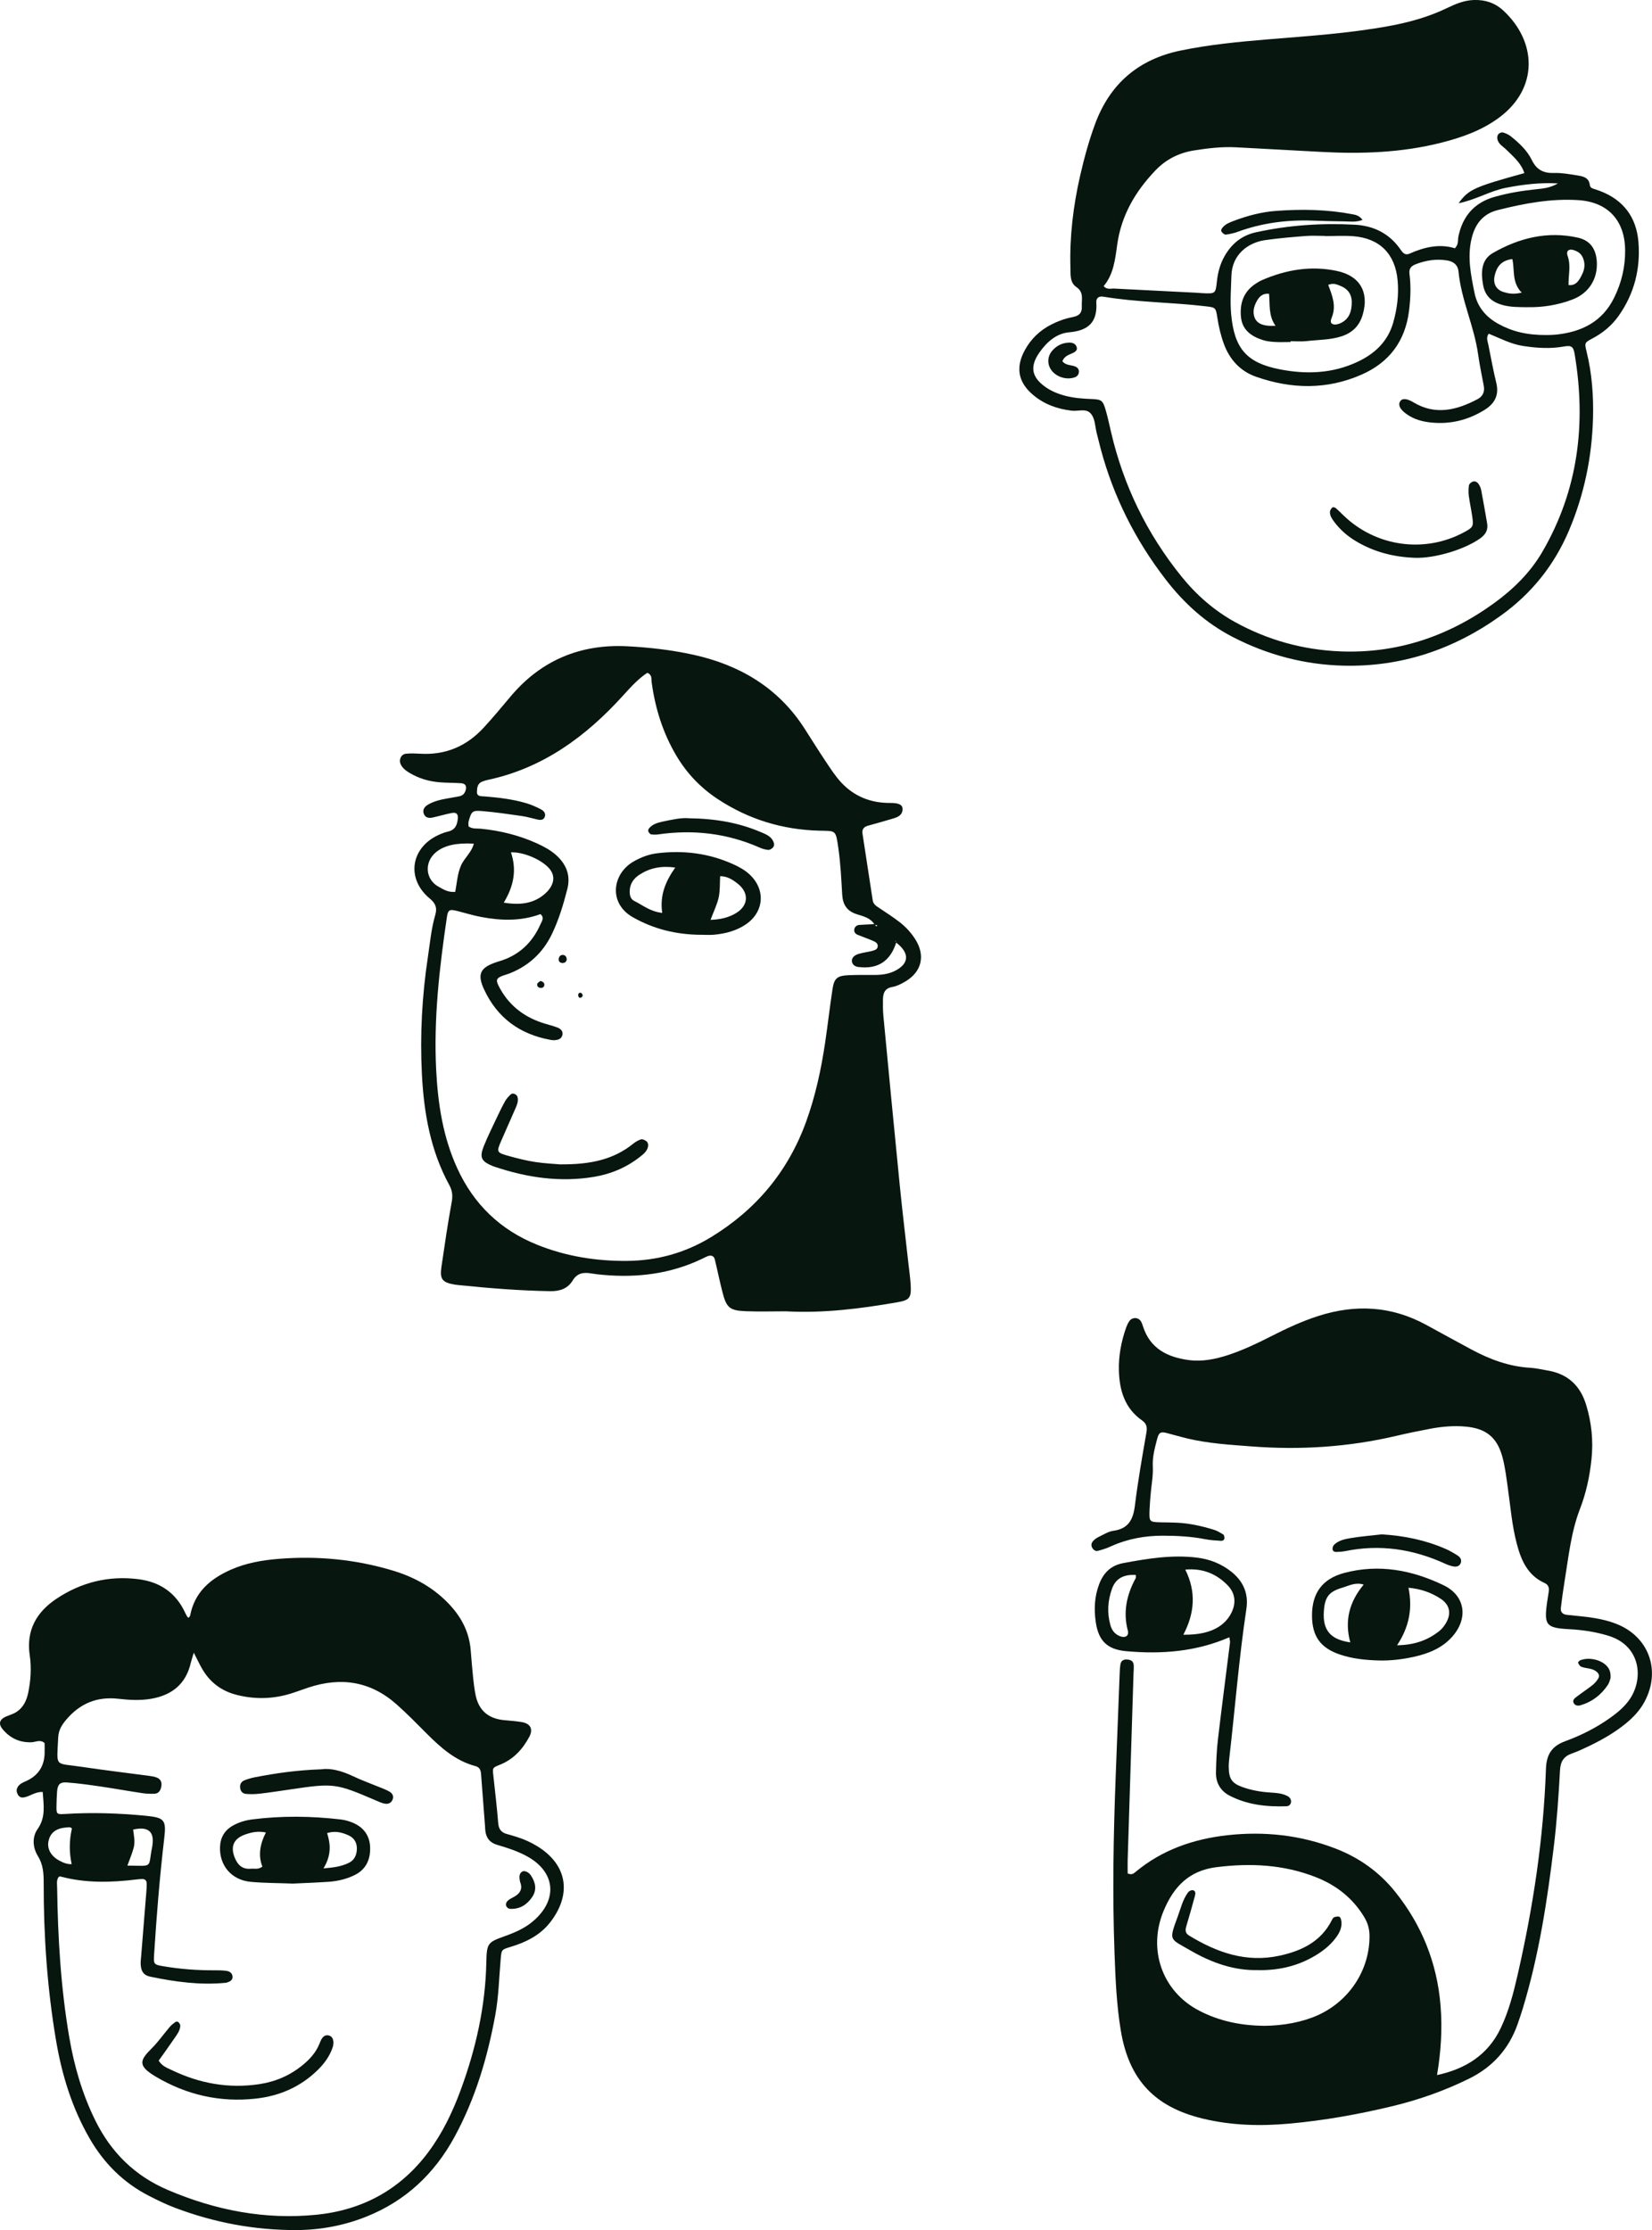 <svg width="504" height="680" viewBox="0 0 504 680" fill="none" xmlns="http://www.w3.org/2000/svg">
<g clip-path="url(#clip0_4168_3962)">
<path d="M438.287 632.785C446.997 630.942 453.95 626.683 457.874 618.392C460.277 613.32 461.698 607.902 462.939 602.473C467.707 581.731 470.905 560.76 471.64 539.473C471.789 535.045 473.369 532.48 477.51 530.954C482.427 529.161 487.105 526.794 491.386 523.723C493.442 522.247 495.379 520.642 496.899 518.582C501.577 512.252 500.713 501.99 490.949 498.879C486.956 497.612 482.884 497.017 478.722 496.789C471.68 496.413 471.015 495.561 471.998 488.578C472.147 487.508 472.336 486.448 472.494 485.378C472.673 484.219 472.435 483.258 471.243 482.713C466.108 480.405 464.111 475.868 462.78 470.856C461.29 465.269 460.834 459.514 460.029 453.818C459.572 450.619 459.205 447.37 458.36 444.259C456.721 438.247 453.354 435.592 447.176 435.017C443.561 434.681 439.955 434.998 436.399 435.661C432.853 436.325 429.317 437.058 425.811 437.88C411.28 441.278 396.579 442.199 381.72 441.05C375.234 440.555 368.748 440.168 362.401 438.673C360.296 438.177 358.22 437.563 356.124 437.018C354.127 436.493 353.571 436.731 353.035 438.762C352.31 441.535 351.545 444.259 351.704 447.241C351.843 449.906 351.307 452.61 351.078 455.294C350.939 456.909 350.79 458.524 350.721 460.138C350.562 464.13 350.572 464.13 354.366 464.209C355.985 464.239 357.614 464.239 359.233 464.328C363.037 464.526 366.732 465.359 370.357 466.478C371.37 466.785 372.304 467.379 373.218 467.934C373.446 468.073 373.516 468.558 373.546 468.895C373.605 469.598 373.019 469.876 372.523 469.846C370.914 469.757 369.275 469.658 367.695 469.351C363.424 468.509 359.094 468.291 354.763 468.281C349.29 468.281 343.996 469.232 338.97 471.51C337.669 472.104 336.298 472.57 334.908 472.907C334.213 473.075 333.557 472.61 333.18 471.896C332.782 471.143 333.021 470.44 333.487 469.905C333.944 469.38 334.57 468.954 335.206 468.647C336.666 467.954 338.136 466.993 339.685 466.785C344.254 466.161 345.705 463.377 346.231 459.177C347.155 451.689 348.456 444.249 349.757 436.81C350.045 435.156 349.777 434.086 348.416 433.125C343.192 429.47 341.553 424.081 341.364 418.079C341.215 413.532 342.059 409.124 343.559 404.835C343.798 404.161 344.105 403.497 344.503 402.903C345.407 401.566 347.314 401.605 348.108 402.972C348.376 403.428 348.545 403.953 348.714 404.468C350.87 411.224 356.154 413.839 362.61 414.721C366.801 415.285 370.874 414.453 374.857 413.136C379.317 411.65 383.548 409.639 387.729 407.509C392.388 405.132 397.126 402.923 402.122 401.308C413.495 397.633 424.51 398.218 435.108 403.993C439.697 406.499 444.286 409.015 448.885 411.491C454.497 414.503 460.357 416.702 466.813 417.078C468.601 417.187 470.379 417.613 472.157 417.91C478.315 418.94 482.139 422.526 483.927 428.44C485.566 433.858 486.132 439.366 485.536 444.982C484.99 450.183 483.927 455.205 482.01 460.158C479.278 467.241 478.533 474.838 477.312 482.287C476.875 484.952 476.507 487.627 476.189 490.301C476.04 491.589 476.746 492.282 478.037 492.421C480.907 492.738 483.788 492.946 486.629 493.431C488.754 493.788 490.88 494.313 492.886 495.076C503.027 498.909 506.861 509.399 501.696 518.958C500.306 521.534 498.339 523.624 496.094 525.476C492.727 528.24 488.983 530.399 485.079 532.291C483.291 533.153 481.493 534.015 479.626 534.669C477.103 535.55 476.08 537.076 475.931 539.84C475.514 547.566 474.988 555.293 474.054 562.969C472.047 579.591 469.515 596.124 464.648 612.211C464.131 613.934 463.555 615.638 462.959 617.332C460.297 624.821 455.361 630.309 448.229 633.825C440.76 637.51 432.933 640.274 424.858 642.225C414.508 644.721 404.019 646.594 393.401 647.554C384.541 648.357 375.741 648.139 367.04 646.049C352.23 642.502 344.413 634.142 341.94 619.175C340.639 611.339 340.311 603.424 340.023 595.51C339.368 577.709 339.685 559.909 340.361 542.118C340.758 531.687 341.165 521.256 341.573 510.826C341.612 509.746 341.662 508.666 341.811 507.596C341.95 506.586 342.586 506.012 343.649 506.031C344.84 506.051 345.804 506.428 345.883 507.795C345.933 508.686 345.844 509.588 345.814 510.489C345.218 529.379 344.622 548.259 344.036 567.15C343.996 568.576 344.036 569.993 344.036 571.27C345.128 571.736 345.715 571.419 346.291 570.934C354.445 564.089 364.08 560.77 374.489 559.611C385.773 558.363 396.818 559.572 407.476 563.693C414.706 566.486 420.815 570.845 425.652 576.877C433.767 586.991 438.396 598.511 439.478 611.438C440.084 618.64 439.598 625.772 438.396 632.874L438.177 632.983L438.287 632.765V632.785ZM385.644 617.738C391.633 617.699 397.434 616.569 401.983 614.529C411.776 610.14 417.945 600.542 417.815 590.151C417.786 588.071 417.239 586.288 416.196 584.564C412.71 578.789 407.684 574.856 401.456 572.41C391.643 568.546 381.522 568.061 371.122 569.359C362.729 570.409 358.061 575.332 355.002 582.672C350.105 594.43 354.515 607.218 365.818 613.102C372.006 616.332 378.691 617.669 385.644 617.728V617.738Z" fill="#07160F"/>
<path d="M375.054 499.256C364.814 503.693 354.295 504.456 343.578 503.495C337.847 502.98 335.165 500.365 334.321 494.749C333.725 490.786 333.893 486.854 335.344 483.05C336.655 479.603 338.9 477.354 342.684 476.641C350.153 475.244 357.613 474.026 365.251 474.977C369.115 475.452 372.601 476.849 375.62 479.236C379.276 482.129 380.964 485.883 380.249 490.618C377.974 505.744 376.792 520.999 375.034 536.184C374.935 537.076 374.846 537.977 374.866 538.879C374.925 542.415 375.809 543.782 379.097 544.951C381.828 545.922 384.669 546.417 387.569 546.595C389.367 546.714 391.185 546.813 392.824 547.695C393.499 548.061 393.916 548.675 393.877 549.428C393.837 550.231 393.241 550.756 392.476 550.785C386.457 550.993 380.567 550.359 375.144 547.556C372.353 546.12 370.912 543.623 370.972 540.493C371.041 537.086 371.19 533.658 371.588 530.27C372.74 520.444 374.041 510.637 375.263 500.821C375.303 500.484 375.173 500.117 375.054 499.246V499.256ZM361.615 478.632C365.042 485.507 364.407 492.034 361.019 498.483C365.698 498.523 369.095 497.74 371.677 496.145C373.237 495.175 374.488 493.917 375.402 492.322C377.2 489.172 377.031 485.952 374.518 483.387C371.111 479.91 366.949 478.147 361.615 478.622V478.632ZM346.498 480.247C343.141 480.078 340.469 481.059 339.257 484.447C337.956 488.082 337.708 491.787 338.76 495.531C339.217 497.175 340.161 498.384 341.84 498.988C343.329 499.523 344.492 498.77 344.094 497.275C342.565 491.559 343.737 486.289 346.488 481.227C346.617 480.98 346.508 480.603 346.508 480.257L346.498 480.247Z" fill="#07160F"/>
<path d="M420.635 506.329C416.672 506.22 412.739 505.823 408.955 504.575C402.856 502.564 400.273 498.959 400.273 492.56C400.273 485.735 403.502 481.406 410.057 479.653C420.665 476.819 430.806 478.761 440.411 483.387C447.066 486.596 448 493.481 443.073 499.058C439.954 502.584 435.773 504.239 431.343 505.219C427.836 505.992 424.251 506.428 420.635 506.329ZM426.227 501.693C431.412 501.623 435.504 500.217 439.09 497.374C439.915 496.73 440.6 495.829 441.136 494.927C442.855 492.015 442.308 489.321 439.497 487.488C436.676 485.655 433.578 484.506 429.704 484.15C431.005 490.549 429.883 496.165 426.227 501.693ZM411.954 500.811C410.146 494.273 411.636 488.469 416.046 483.189C413.454 482.387 411.497 483.565 409.541 484.13C405.339 485.358 404.157 487.052 403.879 491.44C403.521 497.087 405.885 499.959 411.954 500.811Z" fill="#07160F"/>
<path d="M421.569 467.875C428.303 468.281 434.789 469.598 440.957 472.273C442.268 472.837 443.52 473.57 444.721 474.343C445.486 474.838 446.033 475.631 445.645 476.631C445.258 477.632 444.324 477.82 443.42 477.661C442.546 477.503 441.692 477.186 440.878 476.819C431.114 472.352 420.992 470.817 410.394 472.986C409.52 473.164 408.616 473.194 407.722 473.243C407.146 473.273 406.59 472.976 406.54 472.431C406.491 471.975 406.699 471.351 407.027 471.034C408.378 469.727 410.216 469.331 411.954 469.033C415.132 468.499 418.36 468.241 421.569 467.875Z" fill="#07160F"/>
<path d="M491.366 511.658C491.197 512.103 491.028 513.015 490.561 513.728C488.525 516.809 485.744 518.948 482.168 519.998C481.453 520.206 480.648 520.117 480.221 519.493C479.526 518.493 480.38 517.868 481.056 517.353C482.615 516.165 484.264 515.085 485.804 513.876C486.489 513.332 487.105 512.638 487.562 511.895C488.108 511.024 487.78 510.261 486.936 509.627C485.565 508.597 483.837 508.844 482.377 508.22C481.96 508.042 481.652 507.487 481.443 507.032C481.383 506.893 481.801 506.398 482.089 506.279C484.8 505.189 488.704 506.13 490.412 508.25C491.117 509.122 491.425 510.112 491.356 511.658H491.366Z" fill="#07160F"/>
<path d="M383.884 600.74C376.544 600.948 369.671 598.521 363.165 594.747C356.808 591.062 356.53 591.983 359.301 584.435C360.225 581.919 360.831 579.244 362.469 577.036C362.748 576.669 363.383 576.332 363.81 576.372C364.784 576.461 364.754 577.362 364.585 578.006C363.751 581.127 362.857 584.237 361.933 587.337C361.595 588.467 361.546 589.457 362.688 590.161C371.22 595.391 380.229 598.571 390.42 596.342C397.174 594.866 403.034 592.043 406.332 585.505C406.491 585.188 406.689 584.792 406.968 584.663C407.415 584.465 407.951 584.366 408.438 584.415C408.686 584.445 409.014 584.861 409.093 585.158C409.58 587.03 409.034 588.695 407.991 590.25C406.461 592.538 404.435 594.301 402.15 595.777C396.687 599.284 390.668 600.859 383.894 600.76L383.884 600.74Z" fill="#07160F"/>
</g>
<g clip-path="url(#clip1_4168_3962)">
<path d="M13.023 546.427C10.802 546.323 9.251 547.69 7.422 548.064C6.525 548.247 5.889 548.012 5.445 547.219C5.035 546.488 4.931 545.757 5.366 544.982C5.95 543.937 6.978 543.554 7.997 543.092C11.568 541.472 13.438 538.721 13.607 534.837C13.65 533.74 13.607 532.643 13.607 531.52C12.309 530.301 10.871 531.241 9.547 531.276C6.141 531.372 3.372 530.153 1.115 527.671C-0.627 525.755 -0.33 524.345 1.995 523.361C3.006 522.934 4.103 522.63 5.018 522.037C7.126 520.662 8.119 518.537 8.615 516.125C9.382 512.372 9.634 508.567 9.077 504.797C7.927 497.125 11.141 491.544 17.3 487.46C24.817 482.471 33.136 480.424 42.134 481.53C48.745 482.349 53.649 485.649 56.489 491.779C56.689 492.206 56.916 492.624 57.16 493.033C57.238 493.155 57.412 493.224 57.543 493.311C57.708 493.085 57.961 492.876 58.013 492.624C59.372 485.527 64.111 481.461 70.356 478.683C75.051 476.593 80.042 475.74 85.095 475.339C96.88 474.39 108.491 475.505 119.833 478.918C126.627 480.956 132.62 484.317 137.454 489.628C140.982 493.503 143.168 497.935 143.604 503.194C143.839 506.033 144.057 508.872 144.353 511.702C144.527 513.426 144.754 515.158 145.093 516.856C146.017 521.471 148.891 523.988 153.543 524.502C155.433 524.711 157.341 524.798 159.205 525.12C161.818 525.573 162.732 527.244 161.495 529.578C159.448 533.435 156.6 536.527 152.384 538.181C150.198 539.043 150.268 539.148 150.494 541.263C151.017 546.14 151.6 551.007 151.992 555.892C152.14 557.755 152.916 558.792 154.658 559.253C155.729 559.532 156.783 559.871 157.837 560.202C159.962 560.873 161.975 561.787 163.874 562.945C173.446 568.805 174.344 578 167.724 586.333C164.657 590.191 160.398 592.272 155.773 593.665C153.003 594.501 153.003 594.484 152.75 597.401C152.254 603.069 152.14 608.773 151.112 614.398C148.734 627.389 145.024 639.919 138.682 651.578C132.568 662.82 123.761 671.127 111.801 675.907C104.972 678.641 97.829 679.982 90.487 680.017C77.691 680.069 65.313 677.736 53.353 673.208C50.696 672.206 48.127 670.944 45.592 669.655C37.752 665.676 31.777 659.737 27.378 652.144C21.995 642.845 18.894 632.77 17.108 622.252C14.399 606.3 13.302 590.226 13.328 574.056C13.328 571.2 13.162 568.527 11.533 565.914C9.983 563.415 9.748 560.185 11.455 557.764C14.042 554.107 13.293 550.38 13.032 546.444L13.023 546.427ZM59.137 503.917C58.658 505.519 58.397 506.251 58.222 507.008C56.724 513.487 52.508 516.909 46.08 518.015C42.744 518.589 39.451 518.389 36.15 518.015C29.643 517.266 24.39 519.408 20.174 524.423C18.798 526.06 17.857 527.61 17.753 529.857C17.335 539.104 16.49 537.502 24.808 538.747C31.69 539.775 38.597 540.593 45.496 541.516C46.271 541.62 47.073 541.742 47.796 542.021C48.998 542.474 49.433 543.475 49.224 544.694C49.033 545.844 48.501 546.88 47.186 546.958C45.932 547.028 44.651 546.967 43.406 546.784C39.181 546.157 34.982 545.391 30.758 544.773C27.317 544.268 23.868 543.78 20.401 543.527C18.267 543.371 17.587 544.163 17.413 546.288C17.3 547.707 17.265 549.126 17.239 550.554C17.178 553.193 17.265 553.297 19.826 553.14C28.057 552.618 36.272 552.897 44.468 553.689C50.148 554.246 50.766 554.943 50.113 560.472C48.728 572.253 47.77 584.069 47.02 595.912C46.829 598.977 46.89 599.072 49.878 599.577C55.043 600.448 60.234 600.84 65.47 600.805C66.724 600.805 68.004 600.805 69.233 601.005C70.199 601.162 70.992 601.824 70.94 602.939C70.896 603.844 70.156 604.236 69.372 604.488C69.224 604.541 69.067 604.593 68.91 604.61C61.105 605.385 53.431 604.332 45.836 602.747C43.623 602.285 42.9 600.831 42.909 598.472C42.909 597.845 43.014 597.209 43.057 596.582C43.597 589.964 44.137 583.347 44.66 576.729C44.721 575.945 44.764 575.153 44.756 574.361C44.738 573.429 44.251 572.933 43.292 572.976C42.822 572.994 42.343 573.02 41.873 573.081C33.981 574.056 26.124 574.282 18.354 572.184C18.232 572.149 18.058 572.28 17.901 572.34C17.178 573.307 17.413 574.448 17.43 575.527C17.648 590.887 18.545 606.186 21.15 621.346C22.657 630.106 25.113 638.569 29.077 646.598C33.902 656.376 41.15 663.499 51.184 667.783C65.705 673.983 80.826 676.926 96.567 675.341C110.599 673.931 122.176 667.661 130.703 656.211C134.998 650.446 138.064 644.046 140.538 637.342C145.163 624.794 148.081 611.907 148.369 598.472C148.499 592.463 148.752 592.272 154.231 590.313C157.227 589.242 160.119 587.962 162.567 585.889C170.372 579.298 169.509 570.669 160.537 565.906C157.733 564.417 154.727 563.433 151.679 562.553C149.46 561.915 148.25 560.414 148.046 558.051C148.003 557.581 147.994 557.102 147.959 556.632C147.558 551.425 147.167 546.227 146.766 541.02C146.679 539.862 146.409 538.904 145.041 538.538C138.987 536.927 134.493 532.948 130.224 528.664C127.21 525.642 124.231 522.595 121.026 519.747C113.021 512.625 103.997 511.31 94.049 514.601C92.246 515.193 90.478 515.881 88.666 516.438C83.248 518.102 77.769 518.224 72.273 516.839C67.578 515.664 64.006 512.982 61.611 508.776C60.836 507.418 60.165 505.99 59.111 503.935L59.137 503.917ZM40.618 557.895C40.836 559.671 41.263 561.561 40.801 563.354C40.322 565.209 39.547 566.985 38.867 568.884C47.012 568.945 45.069 569.772 46.428 563.171C46.463 563.015 46.472 562.858 46.498 562.71C47.131 558.467 45.174 556.861 40.627 557.895H40.618ZM21.864 568.431C21.08 564.808 21.106 561.186 21.943 557.564C21.429 556.998 20.775 557.224 20.174 557.268C17.073 557.494 15.296 558.896 14.782 561.482C14.338 563.72 15.505 565.906 17.927 567.264C19.129 567.934 20.392 568.509 21.855 568.431H21.864Z" fill="#07160F"/>
<path d="M89.215 574.361C84.607 574.178 80.478 574.213 76.392 573.821C70.609 573.255 66.907 568.823 67.124 563.189C67.238 560.255 68.562 558.061 71.123 556.641C72.943 555.631 74.912 555.057 76.967 554.795C85.965 553.646 94.963 553.768 103.953 554.813C105.19 554.961 106.444 555.309 107.603 555.788C110.991 557.207 112.864 559.828 112.925 563.494C112.986 567.056 111.662 570.016 108.317 571.705C105.747 573.003 102.96 573.647 100.103 573.83C96.314 574.074 92.516 574.213 89.215 574.37V574.361ZM81.114 558.783C78.744 558.278 76.784 558.705 74.859 559.376C71.366 560.586 70.234 562.954 71.576 566.359C72.447 568.588 73.875 570.094 76.549 569.833C77.612 569.729 78.744 570.173 80.051 569.189C78.701 565.784 79.319 562.31 81.122 558.783H81.114ZM98.683 569.729C102.002 569.476 104.275 569.093 106.409 568.048C108.186 567.186 108.822 565.601 108.874 563.799C108.927 561.927 108.073 560.438 106.322 559.646C104.301 558.731 102.219 558.209 99.798 558.966C100.922 562.484 101.061 565.854 98.683 569.729Z" fill="#07160F"/>
<path d="M48.421 628.356C49.432 630.037 50.991 630.559 52.385 631.23C60.869 635.313 69.754 636.933 79.126 635.522C84.091 634.774 88.525 632.849 92.401 629.654C94.501 627.929 96.295 625.962 97.375 623.41C97.741 622.548 98.002 621.634 98.778 620.981C99.631 620.258 101.112 620.633 101.513 621.704C101.861 622.653 101.757 623.576 101.434 624.481C100.511 627.067 98.952 629.218 97.009 631.134C91.731 636.35 85.285 639.136 78.011 639.937C67.123 641.139 56.923 638.805 47.524 633.232C41.976 629.941 42.577 628.286 46.261 624.638C48.273 622.644 49.911 620.276 51.758 618.107C52.254 617.524 52.881 617.028 53.508 616.575C53.709 616.427 54.223 616.427 54.38 616.575C54.684 616.871 55.024 617.324 55.007 617.698C54.946 619.187 54.031 620.345 53.238 621.512C51.662 623.837 50.007 626.101 48.421 628.339V628.356Z" fill="#07160F"/>
<path d="M98.126 539.514C100.748 539.096 104.197 539.958 107.568 541.56C110.416 542.918 113.404 543.98 116.331 545.182C117.202 545.548 118.099 545.879 118.901 546.375C119.78 546.915 120.181 547.768 119.754 548.796C119.327 549.814 118.404 550.171 117.428 549.997C116.514 549.841 115.634 549.431 114.772 549.057C102.472 543.771 101.854 543.684 88.692 545.635C85.565 546.096 82.438 546.575 79.302 546.941C77.9 547.106 76.454 547.141 75.051 547.019C74.058 546.932 73.361 546.244 73.257 545.139C73.152 544.059 73.605 543.258 74.581 542.875C75.6 542.474 76.671 542.152 77.752 541.943C84.119 540.715 90.53 539.766 98.135 539.514H98.126Z" fill="#07160F"/>
<path d="M158.681 573.9C158.628 573.621 158.585 573.464 158.567 573.307C158.428 572.367 158.341 571.409 159.229 570.756C159.926 570.251 161.268 570.808 161.991 571.906C163.384 574.021 163.864 576.259 162.348 578.488C160.771 580.805 158.585 582.206 155.667 582.067C155.014 582.041 154.473 581.519 154.352 580.892C154.282 580.526 154.534 579.969 154.831 579.673C155.266 579.237 155.832 578.915 156.381 578.645C158.454 577.618 159.621 576.198 158.681 573.891V573.9Z" fill="#07160F"/>
</g>
<g clip-path="url(#clip2_4168_3962)">
<path d="M239.924 399.861C235.785 399.861 231.647 399.99 227.518 399.831C222.618 399.632 221.638 398.776 220.43 394.08C219.568 390.757 218.895 387.394 218.083 384.062C217.826 383.007 217.024 382.659 216.024 383.007C215.351 383.246 214.717 383.604 214.064 383.912C204.53 388.449 194.471 389.673 184.076 388.757C182.818 388.648 181.571 388.509 180.323 388.3C178.046 387.922 176.126 388.161 174.749 390.419C173.205 392.956 170.799 393.772 167.829 393.722C158.473 393.553 149.157 392.817 139.851 391.852C139.494 391.812 139.138 391.782 138.781 391.722C134.94 391.076 134.128 390.101 134.673 386.33C135.643 379.714 136.603 373.098 137.811 366.531C138.168 364.601 137.999 363.049 137.088 361.388C131.316 350.842 129.307 339.311 128.713 327.491C128.109 315.552 128.752 303.653 130.544 291.814C131.188 287.536 131.564 283.208 132.782 279.04C133.386 276.96 133.029 275.577 131.109 273.985C123.901 268.016 125.248 258.604 133.663 254.664C134.633 254.207 135.663 253.809 136.702 253.57C138.851 253.073 139.504 251.56 139.672 249.6C139.791 248.208 139.247 247.63 137.752 247.919C135.821 248.297 133.92 248.874 131.99 249.292C130.871 249.531 129.772 249.391 129.297 248.158C128.831 246.944 129.515 246.009 130.465 245.432C133.148 243.8 136.257 243.571 139.247 242.984C140.296 242.775 141.306 242.716 141.87 241.482C142.553 239.98 142.187 238.915 140.633 238.826C138.484 238.696 136.316 238.716 134.168 238.547C130.901 238.288 127.802 237.383 124.97 235.692C123.881 235.045 122.871 234.299 122.277 233.115C121.574 231.712 122.347 229.971 123.881 229.832C125.307 229.692 126.752 229.752 128.178 229.832C135.871 230.299 142.296 227.583 147.494 221.962C150.305 218.918 152.969 215.734 155.632 212.55C164.958 201.358 177.036 196.333 191.372 197.069C198.144 197.418 204.975 198.204 211.589 199.666C225.588 202.76 237.359 209.625 245.369 222.032C247.517 225.365 249.606 228.747 251.814 232.04C253.319 234.279 254.784 236.597 256.606 238.567C260.615 242.875 265.674 244.885 271.575 244.845C274.367 244.825 275.397 245.462 275.357 246.785C275.298 248.586 273.921 249.153 272.525 249.58C269.951 250.366 267.348 251.063 264.754 251.799C263.566 252.137 262.932 252.874 263.13 254.177C264.17 260.962 265.219 267.747 266.249 274.533C266.437 275.766 267.348 276.284 268.258 276.891C270.357 278.283 272.476 279.656 274.466 281.189C276.317 282.621 277.921 284.362 279.198 286.352C282.386 291.317 281.268 296.291 276.199 299.296C274.971 300.022 273.615 300.718 272.238 300.957C269.902 301.355 269.407 302.867 269.377 304.808C269.357 306.429 269.347 308.061 269.496 309.673C271.139 326.934 272.783 344.206 274.506 361.457C275.298 369.367 276.248 377.256 277.129 385.156C277.367 387.315 277.684 389.464 277.822 391.623C278.07 395.742 277.594 396.448 273.704 397.115C262.526 399.055 251.299 400.477 239.914 399.871L239.924 399.861ZM273.367 287.367C273.357 287.238 273.367 287.098 273.318 286.989C273.288 286.939 273.129 286.949 273.03 286.939C273.179 287.049 273.327 287.158 273.466 287.267C271.664 293.098 267.823 295.605 261.892 294.868C260.893 294.749 260.13 294.232 259.932 293.326C259.724 292.381 260.348 291.595 261.19 291.177C261.813 290.869 262.526 290.71 263.209 290.551C264.249 290.312 265.318 290.202 266.328 289.894C266.961 289.705 267.714 289.456 267.783 288.581C267.853 287.705 267.179 287.267 266.565 286.999C264.942 286.282 263.249 285.705 261.605 285.029C260.883 284.73 260.477 284.084 260.635 283.338C260.784 282.601 261.378 282.104 262.15 282.044C263.744 281.925 265.338 281.875 266.932 281.795C267.15 282.004 267.041 282.82 267.704 282.223C267.407 282.124 267.11 282.024 266.803 281.925C265.585 279.855 263.348 279.408 261.378 278.771C258.338 277.796 257.121 275.826 256.942 272.772C256.665 268.086 256.447 263.37 255.784 258.734C254.952 252.874 255.032 253.441 249.933 253.301C238.716 253.003 228.34 249.849 218.925 243.631C213.727 240.199 209.539 235.811 206.351 230.439C202.233 223.494 199.886 215.983 198.807 208.013C198.679 207.028 199.025 205.775 197.481 205.168C194.709 206.979 192.441 209.506 190.154 212.023C178.779 224.589 165.621 234.269 148.702 237.841C148.177 237.95 147.662 238.139 147.157 238.318C145.682 238.855 145.533 240.248 145.504 241.442C145.464 242.994 146.89 242.775 147.89 242.855C152.196 243.203 156.483 243.711 160.641 244.944C162.176 245.402 163.661 246.078 165.077 246.825C165.829 247.223 166.572 247.969 166.225 249.013C165.869 250.088 164.938 250.108 164.007 249.909C162.433 249.561 160.869 249.073 159.275 248.844C155.186 248.257 151.097 247.65 146.979 247.312C144.078 247.073 143.811 247.451 142.969 250.476C142.831 250.963 142.949 251.53 142.949 251.998C144.147 252.854 145.454 252.585 146.682 252.704C152.632 253.291 158.374 254.704 163.829 257.182C165.958 258.157 168.027 259.251 169.779 260.853C172.809 263.628 174.126 266.971 173.086 271.08C171.878 275.806 170.482 280.482 168.344 284.89C165.631 290.501 161.364 294.451 155.602 296.769C154.77 297.107 153.879 297.306 153.058 297.654C151.454 298.321 151.266 298.908 152.097 300.579C154.919 306.19 159.414 309.862 165.304 311.841C166.839 312.359 168.423 312.717 169.938 313.274C170.997 313.662 171.908 314.418 171.552 315.702C171.215 316.915 170.076 317.154 168.958 317.194C168.601 317.204 168.245 317.134 167.888 317.075C158.572 315.373 151.701 310.359 147.682 301.703C145.494 296.978 146.523 295.008 151.563 293.356C151.731 293.297 151.899 293.237 152.078 293.187C158.196 291.446 162.404 287.526 164.938 281.736C165.334 280.83 166.176 279.855 164.879 278.741C159.047 280.91 152.978 280.771 146.9 279.636C144.434 279.179 142.019 278.423 139.583 277.806C137.088 277.179 136.673 277.378 136.316 279.816C134.049 295.207 132.277 310.638 133.069 326.238C133.594 336.575 135.138 346.723 139.504 356.254C144.553 367.277 152.672 375.058 163.879 379.565C172.68 383.106 181.888 384.569 191.313 384.489C200.48 384.41 209.044 382.052 216.945 377.236C230.677 368.859 240.419 357.229 245.933 342.057C248.774 334.217 250.527 326.098 251.745 317.871C252.537 312.508 253.15 307.126 253.962 301.773C254.487 298.271 255.358 297.535 258.922 297.366C261.615 297.236 264.318 297.326 267.011 297.296C269.189 297.266 271.318 296.978 273.278 295.923C277.446 293.694 277.486 290.541 273.367 287.387V287.367ZM153.691 275.239C158.75 276.095 162.394 275.408 165.364 273.259C166.532 272.413 167.542 271.399 168.215 270.105C169.017 268.573 169.027 267.021 168.086 265.519C166.285 262.653 160.186 259.748 155.879 259.898C157.671 265.181 156.8 270.135 153.691 275.239ZM138.88 271.966C139.415 269.2 139.534 266.524 140.613 263.997C141.633 261.619 143.89 259.947 144.553 257.261C139.227 256.953 135.613 257.788 133.108 259.788C129.346 262.803 129.693 268.185 133.861 270.424C135.237 271.16 136.583 272.145 138.89 271.966H138.88Z" fill="#07160F"/>
<path d="M213.628 285.049C206.341 284.959 199.5 283.358 193.045 279.676C185.551 275.418 186.758 266.404 193.372 262.654C195.58 261.4 197.926 260.505 200.451 260.196C208.47 259.201 216.222 260.176 223.627 263.499C225.439 264.315 227.182 265.26 228.647 266.613C233.637 271.22 233.161 278.035 227.558 281.865C224.657 283.845 221.35 284.681 217.925 285.019C216.499 285.158 215.054 285.039 213.618 285.039L213.628 285.049ZM202.035 278.363C201.252 273.06 202.995 268.812 206.015 264.544C201.678 263.947 198.292 264.683 195.174 266.663C193.243 267.887 192.065 269.618 192.114 272.016C192.134 273.14 192.431 274.214 193.52 274.742C196.065 275.975 198.282 277.955 202.035 278.373V278.363ZM219.707 267.17C219.578 269.369 219.707 271.568 219.261 273.637C218.776 275.846 217.727 277.935 216.776 280.492C219.786 280.393 222.34 279.796 224.657 278.373C228.35 276.095 228.558 272.244 225.112 269.499C223.578 268.275 221.915 267.17 219.717 267.18L219.707 267.17Z" fill="#07160F"/>
<path d="M171.254 355.05C180.085 355.09 187.174 353.628 193.233 348.713C193.916 348.156 194.728 347.708 195.55 347.429C195.956 347.29 196.57 347.589 197.005 347.847C197.708 348.255 197.837 349.031 197.678 349.747C197.371 351.051 196.362 351.877 195.381 352.653C191.204 355.976 186.422 357.995 181.204 358.861C170.858 360.582 160.799 359.09 150.949 355.787C150.78 355.727 150.602 355.677 150.434 355.617C146.81 354.135 146.206 352.981 147.622 349.439C148.761 346.594 150.137 343.848 151.444 341.072C152.285 339.281 153.146 337.49 154.117 335.759C154.542 334.993 155.176 334.326 155.81 333.72C156.453 333.113 157.72 333.71 157.909 334.565C158.156 335.699 157.819 336.704 157.384 337.699C155.938 341.002 154.463 344.295 153.028 347.608C151.384 351.379 151.374 351.439 155.532 352.583C158.126 353.299 160.76 353.956 163.413 354.354C166.433 354.802 169.492 354.921 171.264 355.08L171.254 355.05Z" fill="#07160F"/>
<path d="M210.261 249.521C218.36 249.63 225.379 250.874 232.072 253.719C233.547 254.346 235.101 254.903 235.893 256.505C236.23 257.192 236.319 257.928 235.755 258.495C235.408 258.843 234.834 259.191 234.399 259.161C233.537 259.092 232.646 258.853 231.844 258.495C221.894 254.087 211.539 252.894 200.816 254.436C200.123 254.535 199.391 254.525 198.688 254.436C198.411 254.406 198.114 254.058 197.926 253.789C197.549 253.242 197.866 252.714 198.223 252.346C199.262 251.272 200.668 250.854 202.064 250.556C205.044 249.919 208.034 249.272 210.261 249.521Z" fill="#07160F"/>
<path d="M164.879 299.127C165.572 299.306 166.017 299.575 166.067 300.162C166.116 300.769 165.75 301.206 165.166 301.246C164.354 301.296 163.76 300.858 163.918 300.012C163.988 299.644 164.591 299.376 164.879 299.127Z" fill="#07160F"/>
<path d="M172.897 292.58C172.758 293.456 172.154 293.715 171.402 293.635C170.838 293.565 170.432 293.158 170.442 292.58C170.451 291.804 170.907 291.178 171.679 291.188C172.441 291.188 172.887 291.775 172.897 292.58Z" fill="#07160F"/>
<path d="M177.799 303.524C177.65 304.062 177.264 304.35 176.759 304.221C176.571 304.171 176.383 303.684 176.393 303.405C176.423 302.838 176.838 302.579 177.353 302.798C177.561 302.888 177.65 303.276 177.799 303.524Z" fill="#07160F"/>
</g>
<g clip-path="url(#clip3_4168_3962)">
<path d="M444.989 61.986C448.035 57.775 449.692 57.029 465.063 52.788C464.07 49.702 461.689 47.751 459.536 45.621C458.523 44.626 457.114 43.929 456.817 42.376C456.727 41.908 456.837 41.241 457.134 40.903C457.422 40.564 458.126 40.285 458.523 40.395C459.357 40.624 460.22 41.012 460.895 41.55C463.455 43.59 465.896 45.85 467.325 48.786C468.803 51.822 470.917 52.848 474.142 52.748C476.464 52.679 478.816 53.107 481.118 53.475C482.884 53.754 484.759 54.062 485.037 56.451C485.136 57.307 485.91 57.487 486.595 57.706C487.111 57.875 487.617 58.044 488.123 58.233C495.258 60.931 499.217 66.207 499.852 73.702C500.537 81.875 498.622 89.5 493.849 96.279C491.725 99.285 488.977 101.555 485.712 103.267C483.45 104.451 483.39 104.591 484.015 107.109C485.682 113.828 486.188 120.657 486 127.556C485.672 139.431 483.301 150.839 478.657 161.799C474.152 172.4 467.216 181.011 457.928 187.68C443.58 197.993 427.584 203.418 409.852 202.98C397.984 202.691 386.692 199.705 376.114 194.25C367.968 190.049 361.3 184.037 355.703 176.79C346.425 164.785 339.708 151.496 335.788 136.793C335.371 135.22 334.994 133.638 334.587 132.065C334.061 129.984 334.141 127.516 332.652 125.973C331.214 124.49 328.862 125.465 326.927 125.226C322.511 124.699 318.502 123.255 315.109 120.359C310.594 116.516 309.8 112.017 312.648 106.791C314.513 103.366 317.232 100.748 320.685 98.986C322.283 98.17 323.98 97.493 325.706 97.035C327.78 96.488 330.192 96.607 330.043 93.402C329.943 91.312 330.737 89.132 328.396 87.539C326.351 86.155 326.639 83.726 326.57 81.576C326.302 72.12 327.423 62.812 329.527 53.614C330.737 48.328 332.156 43.102 334.022 38.006C338.556 25.593 347.269 18.087 360.168 15.419C368.831 13.627 377.613 12.771 386.414 12.035C398.977 10.99 411.569 10.203 424.002 7.894C430.065 6.769 435.919 5.136 441.486 2.449C444.076 1.204 446.715 0.08 449.712 -6.92779e-05C453.145 -0.1 456.112 0.896 458.623 3.205C468.873 12.672 469.448 26.877 457.392 35.836C452.103 39.768 445.961 41.938 439.64 43.531C427.644 46.557 415.419 46.985 403.124 46.318C394.482 45.85 385.849 45.402 377.206 44.924C372.86 44.685 368.553 45.193 364.286 45.87C359.712 46.596 355.743 48.577 352.498 51.972C346.356 58.392 342.059 65.719 340.829 74.698C340.214 79.147 339.717 83.677 336.701 87.26C337.763 88.425 338.884 87.947 339.886 87.997C348.162 88.435 356.447 88.833 364.723 89.251C365.447 89.291 366.162 89.371 366.876 89.4C370.776 89.579 370.855 89.59 371.252 85.857C371.54 83.109 372.225 80.521 373.584 78.132C375.737 74.339 378.813 71.791 383.17 70.835C393.102 68.655 403.144 67.989 413.265 68.516C418.951 68.815 423.714 71.094 427.108 75.852C427.852 76.898 428.497 78.042 430.104 77.316C434.619 75.295 439.283 74.28 443.867 75.713C445.098 74.409 444.711 73.234 444.919 72.209C446.179 65.968 449.771 61.807 455.894 60.055C460.052 58.86 464.328 58.163 468.635 57.715C470.788 57.496 472.931 57.307 475.313 55.924C469.677 55.625 464.606 56.272 459.516 57.248C454.624 58.183 450.297 60.921 444.979 61.976L444.989 61.986ZM454.157 101.794C453.334 102.988 453.85 104.033 454.058 105.069C454.852 108.961 455.547 112.873 456.489 116.735C457.402 120.468 456.023 123.066 452.937 124.977C447.866 128.133 442.349 129.467 436.425 128.82C433.915 128.551 431.474 127.884 429.33 126.411C427.346 125.037 426.493 123.733 427.068 122.558C427.594 121.463 428.943 121.314 431.265 122.708C437.904 126.699 444.413 125.077 450.754 121.732C452.351 120.886 453.026 119.512 452.679 117.661C452.083 114.466 451.399 111.28 450.952 108.065C449.752 99.454 445.812 91.511 444.969 82.82C444.76 80.68 443.351 79.705 441.387 79.396C438.092 78.888 434.937 79.396 431.851 80.601C430.511 81.118 429.807 81.964 430.005 83.478C430.501 87.27 430.343 91.043 429.866 94.826C428.695 104.053 423.833 110.524 415.389 114.237C404.781 118.895 393.995 118.656 383.239 114.894C378.387 113.201 375.132 109.658 373.356 104.78C372.423 102.222 371.818 99.594 371.401 96.906C370.905 93.75 370.865 93.76 367.789 93.392C357.42 92.168 346.931 92.198 336.602 90.466C335.312 90.246 334.379 90.844 334.468 92.178C334.855 98.18 332.127 100.828 326.123 101.336C322.293 101.664 319.257 104.362 317.024 107.617C314.176 111.768 314.722 114.923 318.741 117.86C320.656 119.264 322.819 120.13 325.111 120.717C327.751 121.394 330.43 121.583 333.139 121.682C336.036 121.792 336.483 122.15 337.296 124.948C337.961 127.197 338.437 129.497 338.973 131.786C342.764 148.072 349.898 162.714 360.387 175.715C364.971 181.399 370.379 186.147 376.759 189.671C386.712 195.166 397.448 198.142 408.751 198.62C426.125 199.357 441.784 194.091 455.814 183.927C461.709 179.657 466.869 174.59 470.56 168.249C481.485 149.455 483.956 129.228 480.413 108.035C480.026 105.696 479.47 105.238 477.099 105.666C472.941 106.402 468.863 106.134 464.735 105.507C460.954 104.939 457.63 103.147 454.197 101.754L454.157 101.794ZM404.206 71.98V71.94C402.221 71.94 400.227 71.811 398.262 71.97C394.134 72.299 389.996 72.637 385.898 73.234C380.798 73.981 375.876 77.575 375.688 84.045C375.569 88.017 375.241 91.989 375.618 95.96C376.601 106.243 380.292 110.593 390.264 112.584C398.371 114.207 406.419 113.948 414.079 110.374C419.368 107.916 423.377 104.203 425.044 98.389C426.244 94.178 426.79 89.888 426.393 85.518C425.679 77.445 420.926 72.647 412.849 72.03C409.981 71.811 407.083 71.99 404.206 71.99V71.98ZM471.84 102.162C472.157 102.152 473.606 102.162 475.035 102.003C482.646 101.147 488.848 98.061 492.42 90.844C494.712 86.225 495.873 81.347 495.803 76.191C495.694 67.222 490.554 61.618 481.554 61.03C473.199 60.483 465.033 62.026 456.975 64.046C452.52 65.161 450.069 68.178 448.978 72.647C447.598 78.321 448.74 83.796 449.841 89.281C450.714 93.611 453.364 96.717 457.224 98.817C461.441 101.117 465.936 102.202 471.84 102.162Z" fill="#07160F"/>
<path d="M415.695 67.043C413.72 67.839 411.904 67.531 410.118 67.511C406.883 67.481 403.639 67.391 400.404 67.272C392.595 66.993 384.974 67.989 377.601 70.686C376.44 71.114 375.2 71.383 373.969 71.542C373.592 71.592 373.047 71.114 372.749 70.736C372.342 70.228 372.719 69.691 373.066 69.293C373.92 68.307 375.101 67.849 376.281 67.401C380.509 65.789 384.865 64.634 389.37 64.305C397.109 63.738 404.839 63.858 412.49 65.311C413.542 65.51 414.613 65.649 415.695 67.043Z" fill="#07160F"/>
<path d="M431.702 170.091C425.301 169.872 419.258 168.359 413.722 165.054C411.062 163.471 408.77 161.47 406.934 158.972C406.289 158.096 405.684 157.16 405.753 156.035C405.783 155.577 406.14 155.08 406.488 154.741C406.637 154.592 407.242 154.711 407.47 154.901C408.294 155.587 409.048 156.364 409.822 157.11C419.715 166.736 434.649 168.817 446.725 162.267C449.404 160.813 449.583 160.545 449.176 157.608C448.878 155.468 448.392 153.348 448.114 151.207C447.975 150.152 448.005 149.057 448.154 148.002C448.213 147.594 448.739 147.126 449.166 146.927C449.9 146.579 450.625 146.937 451.051 147.524C451.458 148.092 451.766 148.799 451.895 149.485C452.54 152.85 453.115 156.224 453.701 159.589C454.048 161.6 453.234 162.993 451.587 164.168C446.844 167.543 437.834 170.29 431.712 170.091H431.702Z" fill="#07160F"/>
<path d="M324.098 110.136C325.249 111.559 326.866 111.211 328.126 111.798C328.861 112.136 329.208 112.704 329.149 113.48C329.089 114.257 328.603 114.814 327.898 115.053C325.358 115.949 322.232 114.954 320.724 112.823C319.434 111.002 319.523 108.632 321.061 106.89C322.421 105.348 324.167 104.511 326.241 104.472C327.174 104.452 328.067 104.78 328.434 105.706C328.861 106.791 328.037 107.299 327.223 107.687C326.122 108.214 324.832 108.463 324.108 110.136H324.098Z" fill="#07160F"/>
<path d="M393.736 104.292C392.119 104.292 390.491 104.372 388.874 104.272C387.633 104.193 386.353 104.053 385.183 103.665C381.739 102.54 378.961 100.599 378.594 96.627C378.217 92.616 379.318 89.102 382.811 86.693C383.545 86.185 384.329 85.707 385.153 85.359C392.436 82.224 399.977 80.959 407.826 82.612C414.852 84.085 417.749 89.032 415.755 95.911C414.782 99.285 412.649 101.465 409.265 102.56C405.772 103.685 402.16 103.596 398.588 104.014C396.991 104.203 395.353 104.044 393.736 104.044V104.302V104.292ZM405.217 86.862C406.467 90.147 407.658 93.203 406.407 96.528C406.11 97.324 405.574 98.439 406.646 98.857C407.35 99.136 408.461 98.827 409.206 98.439C411.766 97.115 412.421 94.706 412.401 92.049C412.371 89.6 411.061 87.967 408.848 87.141C407.896 86.783 406.904 86.185 405.227 86.862H405.217ZM387.167 89.59C385.113 89.371 384.071 90.575 383.317 92.019C382.662 93.273 382.245 94.656 382.553 96.12C383.059 98.529 385.014 99.564 389.152 99.345C386.939 96.309 387.485 92.875 387.167 89.59Z" fill="#07160F"/>
<path d="M465.975 93.681C463.455 93.641 460.945 93.691 458.464 93.024C455.239 92.148 453.066 90.346 452.461 86.862C451.796 83.069 451.855 79.227 455.427 77.166C463.435 72.547 472.118 70.407 481.346 72.458C485.226 73.324 486.972 76.002 487.171 79.944C487.419 85.14 484.71 89.42 479.728 91.332C475.313 93.014 470.699 93.76 465.965 93.671L465.975 93.681ZM478.429 86.922C480.909 87.23 481.822 85.389 482.685 83.657C483.509 82.014 483.658 80.252 482.874 78.5C482.318 77.266 481.316 76.639 480.076 76.251C478.617 75.793 477.704 76.539 478.26 78.052C479.341 81.049 478.429 84.045 478.548 87.031L478.28 87.18L478.438 86.912L478.429 86.922ZM464.259 89.241C461.163 86.105 462.155 82.313 461.391 78.998C457.978 79.406 456.618 81.377 456.003 84.035C455.437 86.494 456.449 88.405 458.821 89.082C460.171 89.47 461.59 89.848 464.249 89.241H464.259Z" fill="#07160F"/>
</g>
<defs>
<clipPath id="clip0_4168_3962">
<rect width="171" height="249" fill="white" transform="translate(333 399)"/>
</clipPath>
<clipPath id="clip1_4168_3962">
<rect width="172" height="205" fill="white" transform="translate(0 475)"/>
</clipPath>
<clipPath id="clip2_4168_3962">
<rect width="159" height="203" fill="white" transform="translate(122 197)"/>
</clipPath>
<clipPath id="clip3_4168_3962">
<rect width="189" height="203" fill="white" transform="translate(311)"/>
</clipPath>
</defs>
</svg>
